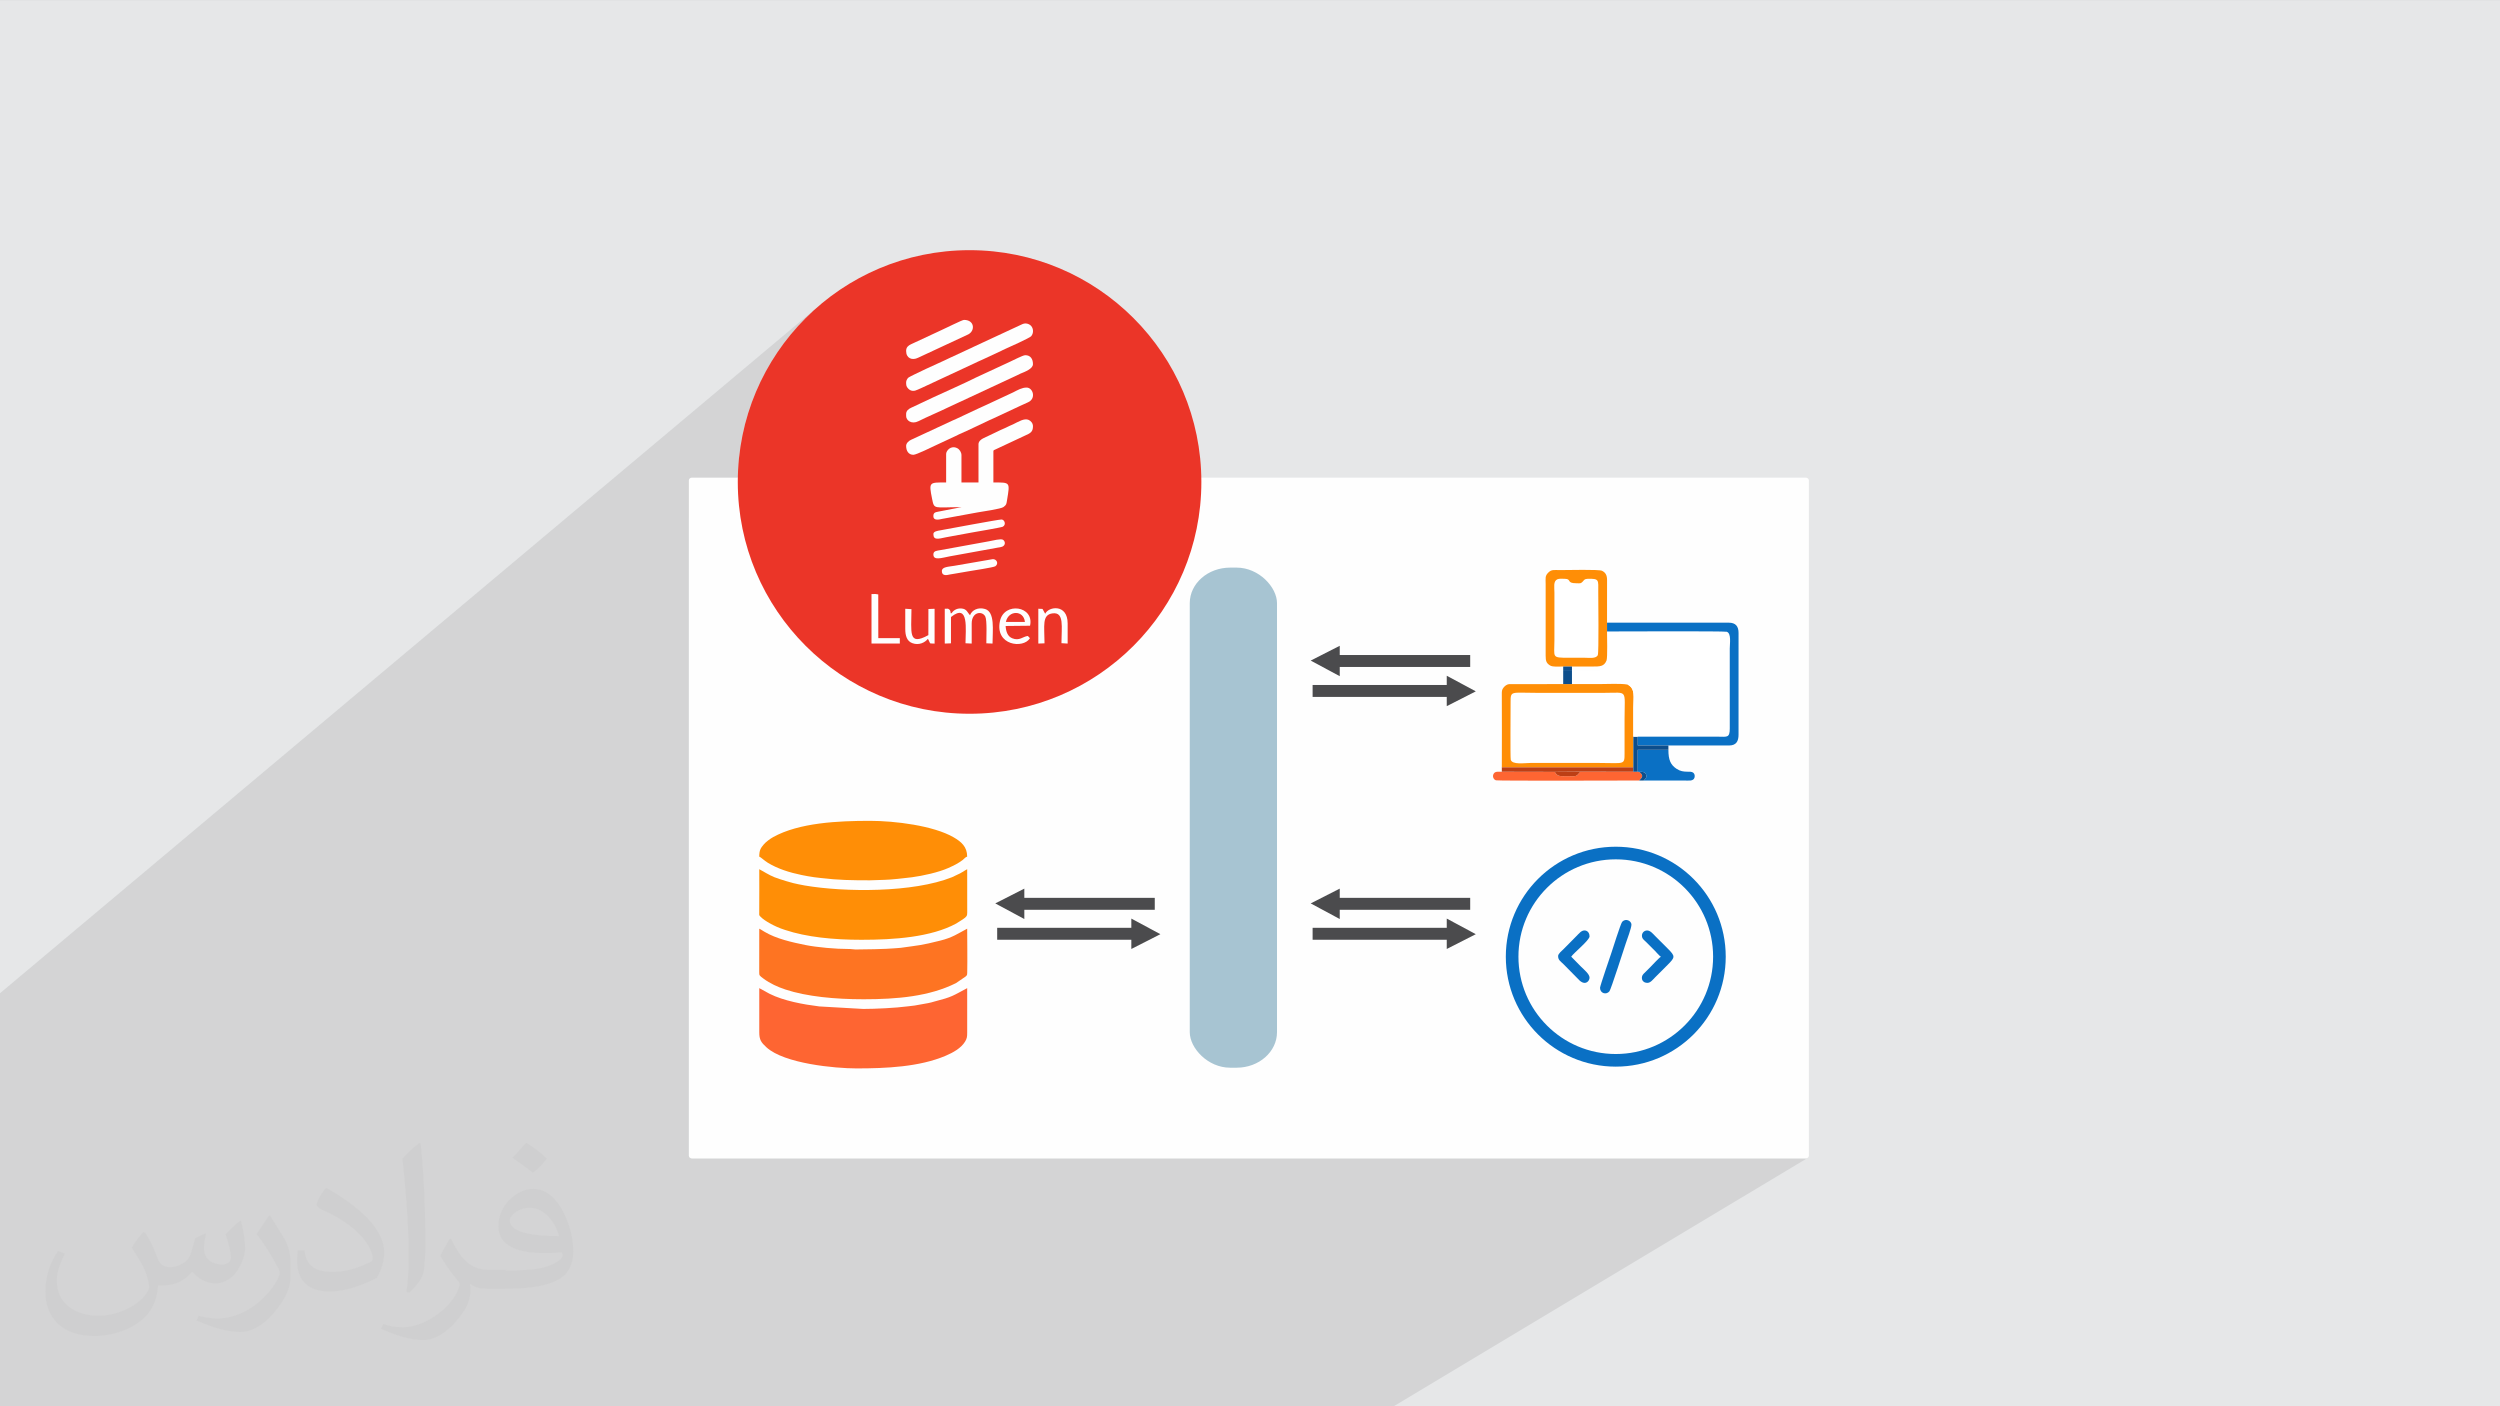 <?xml version="1.0" encoding="UTF-8"?>
<!DOCTYPE svg PUBLIC "-//W3C//DTD SVG 1.1//EN" "http://www.w3.org/Graphics/SVG/1.1/DTD/svg11.dtd">
<!-- Creator: CorelDRAW -->
<svg xmlns="http://www.w3.org/2000/svg" xml:space="preserve" width="3.703in" height="2.083in" version="1.1" style="shape-rendering:geometricPrecision; text-rendering:geometricPrecision; image-rendering:optimizeQuality; fill-rule:evenodd; clip-rule:evenodd"
viewBox="0 0 3703.33 2083.33"
 xmlns:xlink="http://www.w3.org/1999/xlink"
 xmlns:xodm="http://www.corel.com/coreldraw/odm/2003">
 <rect x="0" y="0" width="3703.33" height="2083.33" fill="#808080" stroke="none"/>
 <defs>
  <style type="text/css">
   <![CDATA[
    .str0 {stroke:#4B4B4D;stroke-width:3;stroke-miterlimit:2.613}
    .fil3 {fill:#FEFEFE}
    .fil4 {fill:#4B4B4D}
    .fil5 {fill:#A7C4D2}
    .fil10 {fill:#0A70C4}
    .fil13 {fill:#0D4E8C}
    .fil12 {fill:#BD3F15}
    .fil0 {fill:#E6E7E8}
    .fil14 {fill:#EB3528}
    .fil7 {fill:#FE6532}
    .fil6 {fill:#FE7422}
    .fil8 {fill:#FF8E06}
    .fil11 {fill:white}
    .fil9 {fill:#0A70C4;fill-rule:nonzero}
    .fil2 {fill:#373435;fill-opacity:0.031}
    .fil1 {fill:#373435;fill-opacity:0.102}
   ]]>
  </style>
 </defs>
 <g id="Layer_x0020_1">
  <polygon class="fil0" points="-3,0.07 3706.33,0.07 3706.33,2083.26 -3,2083.26 "/>
  <polygon class="fil1" points="-3,1608.41 -3,1557.63 -3,1473.8 1219.82,447.38 1207.42,457.96 1195.54,469.1 1184.19,480.79 1173.41,493.01 1163.21,505.73 1153.61,518.94 1144.63,532.61 1136.29,546.72 1128.62,561.26 1121.64,576.19 1115.36,591.5 1109.81,607.18 1105,623.19 1100.97,639.52 1097.72,656.15 1095.29,673.06 1093.68,690.21 1092.93,707.61 1020.39,767.23 1020.39,1712.11 1020.47,1712.91 1020.7,1713.65 1021.06,1714.32 1021.55,1714.9 1022.13,1715.39 1022.8,1715.75 1023.54,1715.98 1024.33,1716.06 2675.66,1716.06 2676.45,1715.98 2677.19,1715.75 2677.86,1715.39 2064.55,2083.26 -3,2083.26 "/>
  <path class="fil2" d="M215.02 1826.24c7,11 12,21 16,32 3,7 5,19 21,19 5,0 11,-1 17,-5 7,-3 12,-9 14,-17l6 -21 15 -7 1 1c-2,8 -3,16 -3,21 0,18 15,24 27,24 7,0 13,-4 13,-10 0,-8 -4,-23 -8,-35 7,-7 14,-14 22,-20l1 1c4,15 6,30 6,40 0,10 -4,20 -8,27 -7,14 -20,25 -36,25 -12,0 -25,-6 -34,-17l-1 0c-9,11 -22,20 -43,20l-7 0c-1,14 -4,24 -9,33 -13,25 -50,42 -85.01,42 -49,0 -73.01,-28 -73.01,-66 0,-23 8,-45 19,-60l10 4c-7,14 -12,27 -12,40 0,35 29,52 62,52 31,0 68.01,-19 75.01,-42 -3,-25 -12,-36 -26,-59 4,-7 10,-15 17,-23l1 0 0 0 0 0 2 1 0 0 0 0 0 0 0 0 0 0 0.02 -0.01zm565.05 -133.01c10,6 20,14 30,23 -6,8 -12,15 -21,21 -10,-8 -20,-15 -30,-22 7,-8 14,-15 20,-22l0 0 0 0 1 0 0 0 0 0 0 0 0 0 0 0 0 -0zm5 96.01c-17,0 -30,11 -30,19 0,17 33,23 73.01,23 -5,-20 -22,-42 -43,-42zm-37 93.01c22,0 41,-1 55,-4 16,-4 30,-12 30,-18 0,-2 0,-3 -1,-5 -9,1 -19,1 -29,1 -29,0 -52,-7 -61,-23 -2,-5 -4,-10 -4,-16 0,-16 7,-32 19,-42 10,-9 21,-14 33,-14 20,0 37,16 48,42 6,14 11,30 11,51 0,14 -4,25 -12,34 -16,15 -45,21 -90.01,21l-20 0 0 0 -5 0c-11,0 -19,-2 -25,-7l-1 0c0,3 1,5 1,7 0,10 -3,23 -10,33 -20,30 -42,43 -60,43 -19,0 -42,-7 -63,-17l4 -7c7,3 16,5 29,5 34,0 78.01,-33 84.01,-64 -1,-3 -4,-6 -7,-10 -10,-12 -16,-22 -22,-32 5,-10 10,-18 14,-25l2 0c14,29 28,46 57,46l5 0 0 0 21 0 0 0 0 0 -3 1 0 0 0 0 0 0 0 0 0 0 -0 -0zm-146.01 31c2,-14 3,-29 3,-43l0 -21c0,-39 -5,-96.01 -9,-133.01 7,-8 17,-17 25,-23l2 1c5,47 7,101.01 7,151.01 0,13 -1,26 -2,35 -1,12 -8,21 -22,35l-3 -1 0 0 0 0 -1 -1 0 0 0 0 0 0 0 0 0 0 -0 0zm-151.02 -62.01c1,18 10,33 41,33 20,0 36,-5 55,-14 3,-1 5,-3 5,-5 0,-12 -9,-27 -24,-41 -14,-13 -34,-25 -51,-32 -6,-3 -8,-5 -8,-8 0,-5 7,-16 13,-24l2 0c20,11 43,27 60,44 15,16 25,33 25,51 0,13 -4,26 -11,38 -22,11 -46,20 -70.01,20 -29,0 -48,-14 -48,-45 0,-3 0,-9 1,-16l10 0 0 0 0 0 0 -1 0 0 0 0 0 0 0 0 0 0 0 0zm-52 -52l18 29c7,11 13,22 13,41l0 24c0,19 -12,39 -32,60 -15,14 -29,20 -42,20 -19,0 -40,-6 -65,-17l3 -7c8,2 17,4 28,4 36,0 72.01,-26 89.01,-58 2,-4 3,-7 3,-9 0,-4 -2,-8 -4,-11 -9,-17 -19,-33 -30,-47 6,-9 12,-18 18,-27l1 0 0 -2 0 0 0 0 0 0 0 0 0 0 0 -0z"/>
  <g id="_1603082397392">
   <rect class="fil3" x="1020.39" y="707.6" width="1659.21" height="1008.45" rx="4.46" ry="3.95"/>
   <g>
    <polygon class="fil4 str0" points="1709.08,1331.6 1512.99,1331.6 1512.99,1346.3 1709.08,1346.3 "/>
    <g>
     <polygon class="fil4" points="1517.34,1316.42 1517.34,1361.48 1474.31,1338.34 "/>
     <polygon class="fil4 str0" points="1478.63,1390.68 1680.21,1390.68 1680.21,1375.98 1478.63,1375.98 "/>
    </g>
    <polygon class="fil4" points="1675.86,1405.86 1675.86,1360.8 1718.89,1383.94 "/>
   </g>
   <rect class="fil5" x="1762.42" y="840.88" width="129.25" height="740.86" rx="59.8" ry="52.64"/>
   <g>
    <path class="fil6" d="M1278.68 1480.35c50.8,0 97.98,-4.28 137.3,-23.87l14.06 -9.58c2.22,-2.04 2.63,-1.93 2.71,-5.89 0.43,-21.52 -0.06,-43.65 -0.06,-65.24 -14.16,7.49 -21.74,13.14 -39.68,17.63 -29.54,7.38 -30.19,6.65 -58.75,10.73 -3.48,0.5 -7.79,0.43 -10.65,0.81 -6.49,0.88 -49.78,1.85 -56.42,1.65 -3.9,-0.11 -5.93,-0.77 -10.72,-0.74 -17.91,0.09 -46.66,-2.47 -63.58,-5.91 -19.65,-3.99 -43.15,-9.2 -60.58,-19.65 -2.76,-1.65 -4.97,-3.12 -7.65,-4.53 0,21.5 -0.05,43.02 -0.05,64.52 0,4.83 0.13,4.89 6.29,9.47 9.67,7.2 21,12.35 32.54,16.17 31.37,10.41 73.61,14.42 115.24,14.42z"/>
    <g>
     <path class="fil7" d="M1268.65 1582.78c43.78,0 93.3,-2.15 132.32,-18.82 10.44,-4.46 22.59,-11 28.57,-20.86 2.61,-4.31 3.2,-6.7 3.16,-13.32 -0.14,-21.95 -0.01,-43.95 -0.01,-65.91 -21.44,11.35 -21.43,12.85 -48.86,19.91 -3.52,0.9 -5.4,1.7 -9.15,2.31l-20.06 3.58c-3.17,0.34 -7.49,0.84 -10.25,1.21 -17.79,2.38 -48.3,3.8 -65.68,3.8l-65.05 -3.72c-23.81,-2.96 -52.62,-8.19 -73.69,-18.72l-15.27 -8.37c0,21.72 0.11,43.47 -0,65.19 -0.06,11.41 2.85,15.28 10.56,22.39 26.44,24.38 102.08,31.33 133.43,31.33z"/>
     <path class="fil8" d="M1276.53 1392.24c47.47,0 102.6,-3.73 139.93,-24.11l9.65 -6.11c5.85,-3.94 6.63,-5.33 6.63,-9.84 0,-21.5 -0.05,-43.02 -0.05,-64.52 -5.19,2.74 -8.82,5.76 -14.74,8.18 -3.02,1.24 -4.78,2.52 -7.76,3.7 -57.62,23.04 -158.87,22.38 -217.99,12.27 -2.82,-0.48 -6.59,-1.36 -9.61,-1.85 -7.65,-1.25 -28.09,-7.48 -35.43,-10.42 -8.09,-3.23 -16.26,-8.59 -22.5,-11.89 0,21.24 0.17,42.56 -0.04,63.79 -0.04,4.2 -0.53,3.98 1.59,6.3 3.33,3.63 9.91,7.82 14.21,10.15 3.87,2.09 5.98,3.24 10.5,5.26 4.2,1.88 7.37,2.97 11.98,4.5 32,10.66 71.47,14.6 113.62,14.6z"/>
     <path class="fil8" d="M1124.67 1269.03c2.07,0.56 7.43,5.98 12.93,9.28 14.67,8.83 31.95,14.27 49.44,17.89 6.35,1.31 11.89,2.35 18.87,3.33 3.69,0.52 5.98,0.71 9.59,1.15 26,3.19 46.94,3.45 73.2,3.45 8.11,0 14.05,-0.71 21.51,-0.7 7.8,0.02 31.85,-2.67 40.6,-3.81 16.03,-2.1 39.75,-7.39 53.69,-13.64 8.64,-3.87 14.22,-6.5 21.63,-12.03 2.24,-1.68 3.69,-4.16 6.54,-4.92 0,-14.69 -8.81,-22.1 -20.08,-28.63 -29.8,-17.25 -86.76,-24.38 -123.9,-24.38 -46.92,0 -104.76,2.64 -143.5,24.12 -4.29,2.38 -10.68,7.07 -13.7,10.66 -4.61,5.47 -6.84,8.46 -6.84,18.23z"/>
    </g>
   </g>
   <g>
    <circle class="fil3" cx="2393.54" cy="1417.25" r="153.55"/>
    <path class="fil9" d="M2393.54 1254.36c44.98,0 85.7,18.23 115.18,47.71 29.48,29.48 47.71,70.21 47.71,115.19 0,44.98 -18.24,85.7 -47.71,115.19 -29.48,29.48 -70.2,47.71 -115.18,47.71 -44.98,0 -85.71,-18.24 -115.19,-47.71 -29.48,-29.48 -47.71,-70.2 -47.71,-115.19 0,-44.98 18.24,-85.7 47.71,-115.19 29.48,-29.48 70.2,-47.71 115.19,-47.71zm101.96 60.93c-26.09,-26.09 -62.15,-42.23 -101.96,-42.23 -39.82,0 -75.88,16.14 -101.97,42.23 -26.09,26.09 -42.23,62.15 -42.23,101.96 0,39.82 16.14,75.87 42.23,101.97 26.09,26.09 62.15,42.23 101.97,42.23 39.82,0 75.87,-16.14 101.96,-42.23 26.09,-26.09 42.23,-62.15 42.23,-101.97 0,-39.82 -16.14,-75.87 -42.23,-101.96z"/>
    <g>
     <path class="fil10" d="M2370.2 1463.33c0,8.37 9.28,10.96 13.94,5.21 2.28,-2.81 21.81,-63.75 24.19,-70.88 1.95,-5.86 8.43,-22.93 8.43,-27.95 0,-5.43 -8.76,-10.15 -13.94,-3.76 -2.1,2.58 -14.22,40.95 -15.58,45.05 -1.24,3.73 -17.04,49.68 -17.04,52.32z"/>
     <path class="fil10" d="M2308.12 1416.28c0,6.09 3.29,7.42 8.37,12.49l23.85 24.17c8.85,7.37 14.35,0.07 14.35,-4.65 0,-5.26 -8.26,-11.89 -12.73,-16.37l-14.43 -14.67c3.84,-5.74 27.16,-24.37 27.16,-30.07 0,-8.23 -7.49,-11.35 -13.29,-6.5 -3.27,2.74 -3.97,4.13 -6.34,6.28l-18.57 18.78c-2.19,2.19 -8.37,7.08 -8.37,10.55z"/>
     <path class="fil10" d="M2432.29 1386.2c0,4.5 3.31,6.47 5.7,8.85l14.56 14.54c0.77,0.78 0.95,1.06 1.58,1.81l3.57 3.7c0.69,0.68 1,1.19 2.24,1.65l0 0.97c-1.74,0.63 -13.71,13.47 -14.43,14.19l-10.93 10.9c-4.05,3.94 -3.5,13.23 5.95,13.23 4.49,0 8.13,-4.97 11.04,-7.88l18.92 -18.92c11.13,-11.13 11.35,-12.66 0.24,-23.77l-19.16 -19.16c-2.68,-2.68 -6.77,-7.88 -11.52,-7.88 -4.38,0 -7.76,3.38 -7.76,7.76z"/>
    </g>
   </g>
   <g>
    <path class="fil11" d="M2379.91 978.28c1.93,4.56 -1.05,9.78 -3.65,12.14 -3.3,2.99 -7.85,3.5 -13.52,3.48 -11.36,-0.04 -22.74,-0.06 -34.1,0l0 19.5c13.8,-0.05 27.6,-0.01 41.4,-0.01 10.93,0 31.5,-1.1 40.92,0.77 5.7,-3.86 12.73,4.21 14.1,7.54 1.7,4.15 0.96,17.2 0.96,22.56 0,15.69 -0.07,31.39 0.01,47.08 39.51,-0.05 79.03,-0.01 118.54,-0 13.23,0 17.96,2.5 17.87,-12.17l-0.01 -118.53c0,-7.5 2.6,-22.35 -4.47,-24.71 -3.49,-1.17 -165.62,-0.45 -177.35,-0.45 -0,7.83 0.9,37.67 -0.69,42.8z"/>
    <path class="fil11" d="M2237.96 1125.43c1.94,7.93 20.95,4.86 28.97,4.86l102.28 0c36.39,0 37.4,3.46 37.33,-13.78l0 -51.15c0,-44.84 5.55,-38.95 -29.21,-38.95 -34.09,0 -68.19,0 -102.28,0 -36.49,0 -37.39,-3.46 -37.33,13.79 0.05,12.33 -0.6,81.79 0.24,85.24z"/>
    <path class="fil11" d="M2306.93 858.22c-6.26,3.03 -4.27,11.62 -4.27,19.61l0 70.63c0,25.91 -4.69,25.97 21.1,25.97 7.85,0 15.69,0 23.54,0 6.74,0 17.12,1.72 19.61,-3.91 1.7,-3.83 0.68,-82.35 0.68,-93.5 0,-17.93 1.91,-19.92 -15.49,-19.54 -5.22,0.11 -5.3,1.85 -7.78,4.38 -2.98,3.04 -3.61,2.22 -9.19,2.22 -15.24,0 -6.53,-6.37 -16.98,-6.59 -3.37,-0.07 -8.5,-0.56 -11.22,0.75z"/>
    <path class="fil8" d="M2237.96 1125.43c-0.85,-3.44 -0.2,-72.91 -0.24,-85.24 -0.06,-17.25 0.84,-13.79 37.33,-13.79 34.09,0 68.19,0 102.28,0 34.76,0 29.21,-5.89 29.21,38.95l0 51.15c0.07,17.24 -0.94,13.78 -37.33,13.78l-102.28 0c-8.02,0 -27.02,3.07 -28.97,-4.86zm-13.24 11.38l194.83 0 0 -45.47c0.01,-14.34 0,-28.68 0,-43.02 0,-15.33 3.33,-28.34 -8.6,-34.15 -9.43,-1.87 -29.99,-0.77 -40.92,-0.77 -13.8,0 -27.6,-0.04 -41.4,0.01l-12.99 0.01 -80.3 0.07c-3.39,0.45 -6.07,2.68 -7.98,5 -2.71,3.29 -2.7,5.42 -2.65,11.15 0.3,35.68 0.01,71.48 0.01,107.18z"/>
    <path class="fil10" d="M2380.59 935.47c11.74,0 173.87,-0.72 177.35,0.45 7.07,2.37 4.47,17.22 4.47,24.71l0.01 118.53c0.09,14.66 -4.64,12.17 -17.87,12.17 -39.51,-0.01 -79.03,-0.05 -118.54,0l0.01 13 45.47 0 90.15 0.04c10.41,-0.04 13.85,-6.46 13.77,-16.27l0.01 -150.21c0.08,-10 -4.24,-15.49 -14.6,-15.43l-180.24 0.03 0 12.99z"/>
    <path class="fil8" d="M2306.93 858.22c2.71,-1.31 7.85,-0.82 11.22,-0.75 10.44,0.23 1.74,6.59 16.98,6.59 5.58,0 6.21,0.82 9.19,-2.22 2.49,-2.53 2.57,-4.26 7.78,-4.38 17.4,-0.37 15.49,1.62 15.49,19.54 0,11.16 1.02,89.67 -0.68,93.5 -2.49,5.63 -12.87,3.91 -19.61,3.91 -7.85,0 -15.69,0 -23.54,0 -25.79,0 -21.1,-0.07 -21.1,-25.97l0 -70.63c0,-7.99 -1.99,-16.58 4.27,-19.61zm8.71 129.2l12.99 0c10.01,-0 20.02,-0.01 30.04,0 11.43,0.01 17.67,0.07 21.24,-9.15 1.58,-5.14 0.68,-34.97 0.69,-42.8l0 -12.99 0.03 -63.35c0.04,-7.33 -2.59,-11.16 -7.54,-13.57 -4.55,-2.22 -50.58,-1.01 -62.31,-1.01 -9.07,-0 -12.33,-1.17 -17.3,3.81 -4.98,4.98 -3.81,8.23 -3.8,17.3l-0.01 105.54c-0.07,8.33 1.28,11.34 6.48,14.62 4.06,2.56 12.99,1.59 19.51,1.61z"/>
    <path class="fil7" d="M2428.26 1156.28c4.98,-4.88 6.69,-7.69 0.02,-12.73l-2.24 -0.24 -6.48 -0.02 -78.34 -0.11c-7.06,8.06 -5.15,6.61 -19.07,6.61 -10.84,0 -14.73,1.13 -19.04,-6.31l-78.37 -0.18c-5.3,0.01 -9.66,-0.82 -11.94,2.69 -2.58,3.98 -0.44,8.93 3.32,10 3.46,0.98 203.49,0.3 212.16,0.3z"/>
    <path class="fil10" d="M2426.03 1143.3l2.24 0.24c4.76,-0.48 8.49,-0.01 10.11,3.68 2.04,4.65 -1.59,7.02 -3.64,9.05l59.49 0c7.09,0 14.31,1.48 15.98,-4.41 0.89,-3.16 -0.25,-5.81 -1.95,-7.18 -4.27,-3.45 -13.86,1.37 -24.45,-5.59 -9.15,-6.02 -12.31,-13.3 -12.31,-28.3l-45.47 0 0 32.5z"/>
    <polygon class="fil12" points="2224.72,1143.28 2303.09,1143.46 2341.21,1143.17 2419.55,1143.28 2419.55,1136.8 2224.72,1136.8 "/>
    <polygon class="fil13" points="2419.55,1136.8 2419.55,1143.28 2426.03,1143.3 2426.03,1110.8 2471.5,1110.8 2471.5,1104.33 2426.04,1104.33 2426.02,1091.33 2419.55,1091.33 "/>
    <path class="fil11" d="M2419.55 1091.33l6.47 0c-0.08,-15.69 -0.01,-31.39 -0.01,-47.08 0,-5.35 0.74,-18.41 -0.96,-22.56 -1.37,-3.32 -8.4,-11.4 -14.1,-7.54 11.93,5.81 8.6,18.82 8.6,34.15 0,14.34 0.01,28.68 0,43.02z"/>
    <polygon class="fil13" points="2315.64,1013.4 2328.63,1013.39 2328.63,993.9 2315.64,993.91 "/>
    <path class="fil12" d="M2341.21 1143.17l-38.12 0.3c4.31,7.44 8.2,6.31 19.04,6.31 13.92,0 12.02,1.46 19.07,-6.61z"/>
    <polygon class="fil13" points="2315.64,993.91 2328.63,993.9 2328.63,987.43 2315.64,987.43 "/>
    <path class="fil13" d="M2428.26 1156.28l6.48 0c2.05,-2.03 5.69,-4.4 3.64,-9.05 -1.62,-3.69 -5.35,-4.17 -10.11,-3.68 6.67,5.04 4.97,7.85 -0.02,12.73z"/>
    <g>
     <polygon class="fil4 str0" points="2176.37,971.87 1980.27,971.87 1980.27,986.56 2176.37,986.56 "/>
     <polygon class="fil4" points="1984.62,956.69 1984.62,1001.74 1941.59,978.6 "/>
     <polygon class="fil4 str0" points="1945.92,1030.94 2147.49,1030.94 2147.49,1016.25 1945.92,1016.25 "/>
     <polygon class="fil4" points="2143.14,1046.13 2143.14,1001.07 2186.17,1024.2 "/>
    </g>
   </g>
   <g>
    <polygon class="fil4 str0" points="2176.37,1331.6 1980.27,1331.6 1980.27,1346.3 2176.37,1346.3 "/>
    <polygon class="fil4" points="1984.62,1316.42 1984.62,1361.48 1941.59,1338.34 "/>
    <polygon class="fil4 str0" points="1945.92,1390.68 2147.49,1390.68 2147.49,1375.98 1945.92,1375.98 "/>
    <polygon class="fil4" points="2143.14,1405.86 2143.14,1360.8 2186.17,1383.94 "/>
   </g>
   <g>
    <circle class="fil14" cx="1436.23" cy="714" r="343.38"/>
    <g>
     <g>
      <path class="fil3" d="M1399.46 953.4l9.2 -0.36 0.03 -38.98c27.08,-21.6 21.5,19.36 21.5,38.89l9.19 0.45 0 -29.79c0,-17.25 15.59,-19.12 20.12,-10.28 2.77,5.4 1.57,31.6 1.57,39.67l9.19 0.4c0,-19.78 3.95,-46.68 -11.09,-51.21 -10.43,-3.14 -19.67,1.81 -22.26,9.2 -3.93,-3.95 -4.64,-9.41 -12.87,-9.98 -7.59,-0.53 -12.37,3.56 -14.82,7.45 -0.19,-0.26 -0.36,-1.04 -0.42,-0.86 -1.12,3.07 0.17,-2.35 -2.23,-4.75 -2.24,-2.23 -3.19,-1.38 -7.09,-1.4l0 51.56z"/>
      <path class="fil3" d="M1490.02 921.31c3.73,-17.59 26.33,-17.7 28.2,0l-28.2 0zm35.61 24.2c-0.78,-1 -1.61,-1.97 -3.11,-3.35 -7.28,0.72 -12.48,7.81 -23.09,3.4 -6.57,-2.73 -9.2,-9.17 -9.81,-18.2l36.18 -0.38c6.7,-29.33 -38.32,-35.94 -44.57,-6.9 -7.79,36.2 34.65,41.41 44.4,25.42z"/>
      <path class="fil3" d="M1340.95 931.63c0,10.2 2.48,18.19 10.38,21.13 9.83,3.67 18.85,-0.82 23.17,-6.42l1.78 3.39c1.08,2.15 -0.17,0.92 1.92,3.47l6.21 0.25 0 -51.6 -9.18 0.36 -0.06 38.69c-30.53,16.82 -25.04,-4.24 -25.04,-38.47l-9.19 -0.58 0 29.79z"/>
      <path class="fil3" d="M1538.06 953.4l9.2 -0.36c-0.04,-25.81 -4.17,-42.41 12.03,-44.4 17.54,-2.16 13.06,20.19 13.06,44.19l9.17 0.58 0 -29.79c0,-29.41 -28.2,-25.32 -33.24,-14.4 -0.24,-0.28 -0.49,-1.13 -0.59,-0.94l-3.4 -6.21 -6.22 -0.26 0 51.6z"/>
      <polygon class="fil3" points="1290.95,953.4 1332.9,953.4 1332.9,945.37 1301.02,945.37 1300.96,880.58 1296.89,879.98 1290.95,880.08 "/>
     </g>
     <g>
      <path class="fil3" d="M1449.43 658l0 56.74 -25.22 0 0 -40.35c0,-4.55 -2.91,-8.8 -6.48,-10.54 -9.32,-4.53 -16.22,3.91 -16.22,8.65l0 42.24c-25.06,0 -25.84,-0.99 -20.86,24.02 3.32,16.67 2.33,12.55 43.56,12.55l-33.79 6.56c-5.12,0.99 -7.82,1.45 -7.82,6.68 0,7.65 9.39,4.88 12.98,4.15l52.76 -9.65c6.56,-1.13 34.57,-5.15 38.13,-7.9 4.52,-3.5 4.24,-4.02 5.3,-10.46 4.38,-26.79 5.02,-25.94 -20.27,-25.94l0 -46.02c0,-2.02 1.31,-2.17 2.85,-2.82l43.8 -20.51c8.03,-3.57 11.99,-5.44 11.99,-13.87 0,-4.67 -3.18,-7.98 -6.31,-9.44 -6.49,-3.04 -15.46,2.85 -23.1,6.51 -2.13,1.02 -3.57,1.45 -5.69,2.51 -2.03,1.02 -3.35,1.79 -5.51,2.68 -8.8,3.63 -22.54,10.81 -32.61,15.31 -3.18,1.43 -7.48,4.6 -7.48,8.91z"/>
      <path class="fil3" d="M1342.25 565.95c0,4.32 -0.01,6.67 3.28,9.96 4.14,4.13 9.04,3.71 13.75,1.39 1.87,-0.92 3.83,-1.61 5.68,-2.52l78.71 -36.67c1.94,-0.79 3.46,-1.6 5.55,-2.65 2.15,-1.08 3.5,-1.5 5.68,-2.51l27.96 -13.02c2,-0.98 3.64,-1.95 5.93,-2.9 5.15,-2.13 36.4,-16.41 38.56,-18.81 3.88,-4.33 3.7,-11.24 0.11,-15.34 -1.22,-1.4 -3.55,-2.82 -5.55,-3.31 -5.54,-1.38 -8.7,1.46 -13.12,3.25l-66.72 31.01c-2.43,1.22 -3.87,2.01 -6.42,3.04l-30.15 13.98c-2.2,1.1 -3.89,2.02 -5.96,2.86 -4.63,1.87 -52.1,23.79 -54.19,25.88 -1.13,1.12 -3.09,4.19 -3.09,6.37z"/>
      <path class="fil3" d="M1342.25 660.52c0,7.58 3.67,13.24 10.72,13.24 4.45,0 28.17,-11.79 34.47,-14.71l27.96 -13.02c1.85,-0.91 3.42,-1.83 5.48,-2.71 13.56,-5.79 31.36,-14.66 45.15,-21.05 2.19,-1.01 3.54,-1.43 5.68,-2.52l39.52 -18.49c3.96,-1.76 7.28,-3.47 11.26,-5.13 12.87,-5.37 7.83,-21.98 -1.81,-21.98 -6.91,0 -12.85,3.56 -19.96,7.15l-39.12 18.25c-4.28,1.83 -6.98,3.36 -11.27,5.13l-33.46 15.71c-2.13,1.02 -3.57,1.44 -5.69,2.51l-61.56 28.6c-3.14,1.33 -7.37,4.96 -7.37,9.02z"/>
      <path class="fil3" d="M1342.25 613.23l0 3.15c0,6.48 8.13,12.72 18.29,7.57 12.98,-6.58 31.46,-14.24 44.76,-20.81l100.67 -46.87c2.03,-1.02 3.35,-1.79 5.51,-2.69 6.72,-2.77 18.65,-7.16 18.65,-14.13 0,-7.69 -3.67,-13.24 -11.35,-13.24 -3.87,0 -18.45,7.96 -22.96,9.82l-50.39 23.38c-16.91,8.54 -43.86,20.38 -62,28.79l-33.45 15.73c-3.76,1.65 -7.74,4.49 -7.74,9.28z"/>
      <path class="fil3" d="M1342.25 519.92c0,10.96 8.92,14.41 17.65,10.09l74.41 -34.66c10.4,-5.33 9.51,-21.45 -6.32,-21.45 -2.78,0 -27.89,12.76 -33.87,15.31l-44.74 20.82c-3.92,1.93 -7.13,4.34 -7.13,9.89z"/>
      <path class="fil3" d="M1382.6 791.03c0,9.96 7.74,7.13 18.76,4.89l38.88 -7.14c3.63,-0.65 42.93,-7.31 45.14,-8.46 5.57,-2.88 2.7,-10.72 -1.9,-10.72 -4.85,0 -79.76,14.11 -90.52,16.03 -3.81,0.68 -10.35,1.54 -10.35,5.41z"/>
      <path class="fil3" d="M1382.6 821.29c0,9.57 12,5.2 24.32,2.89l70.96 -12.89c2.14,-0.36 5.16,-0.7 6.78,-1.42 5.41,-2.41 4.47,-8.21 0.96,-10.3 -3.19,-1.91 -14.81,1.31 -20.89,2.35l-71.47 13.01c-4.76,0.94 -10.66,0.79 -10.66,6.36z"/>
      <path class="fil3" d="M1395.2 845.88c0,8.78 8.89,5.66 12.06,5.13 2.33,-0.39 3.49,-0.57 5.95,-0.98 7.76,-1.29 14.81,-2.4 22.6,-3.88 4.27,-0.81 36.23,-5.52 38.68,-7.34 5.5,-4.09 1.59,-10.94 -4.08,-10.45l-56.48 9.78c-9.21,1.53 -18.74,1.63 -18.74,7.74z"/>
     </g>
    </g>
   </g>
  </g>
 </g>
</svg>
